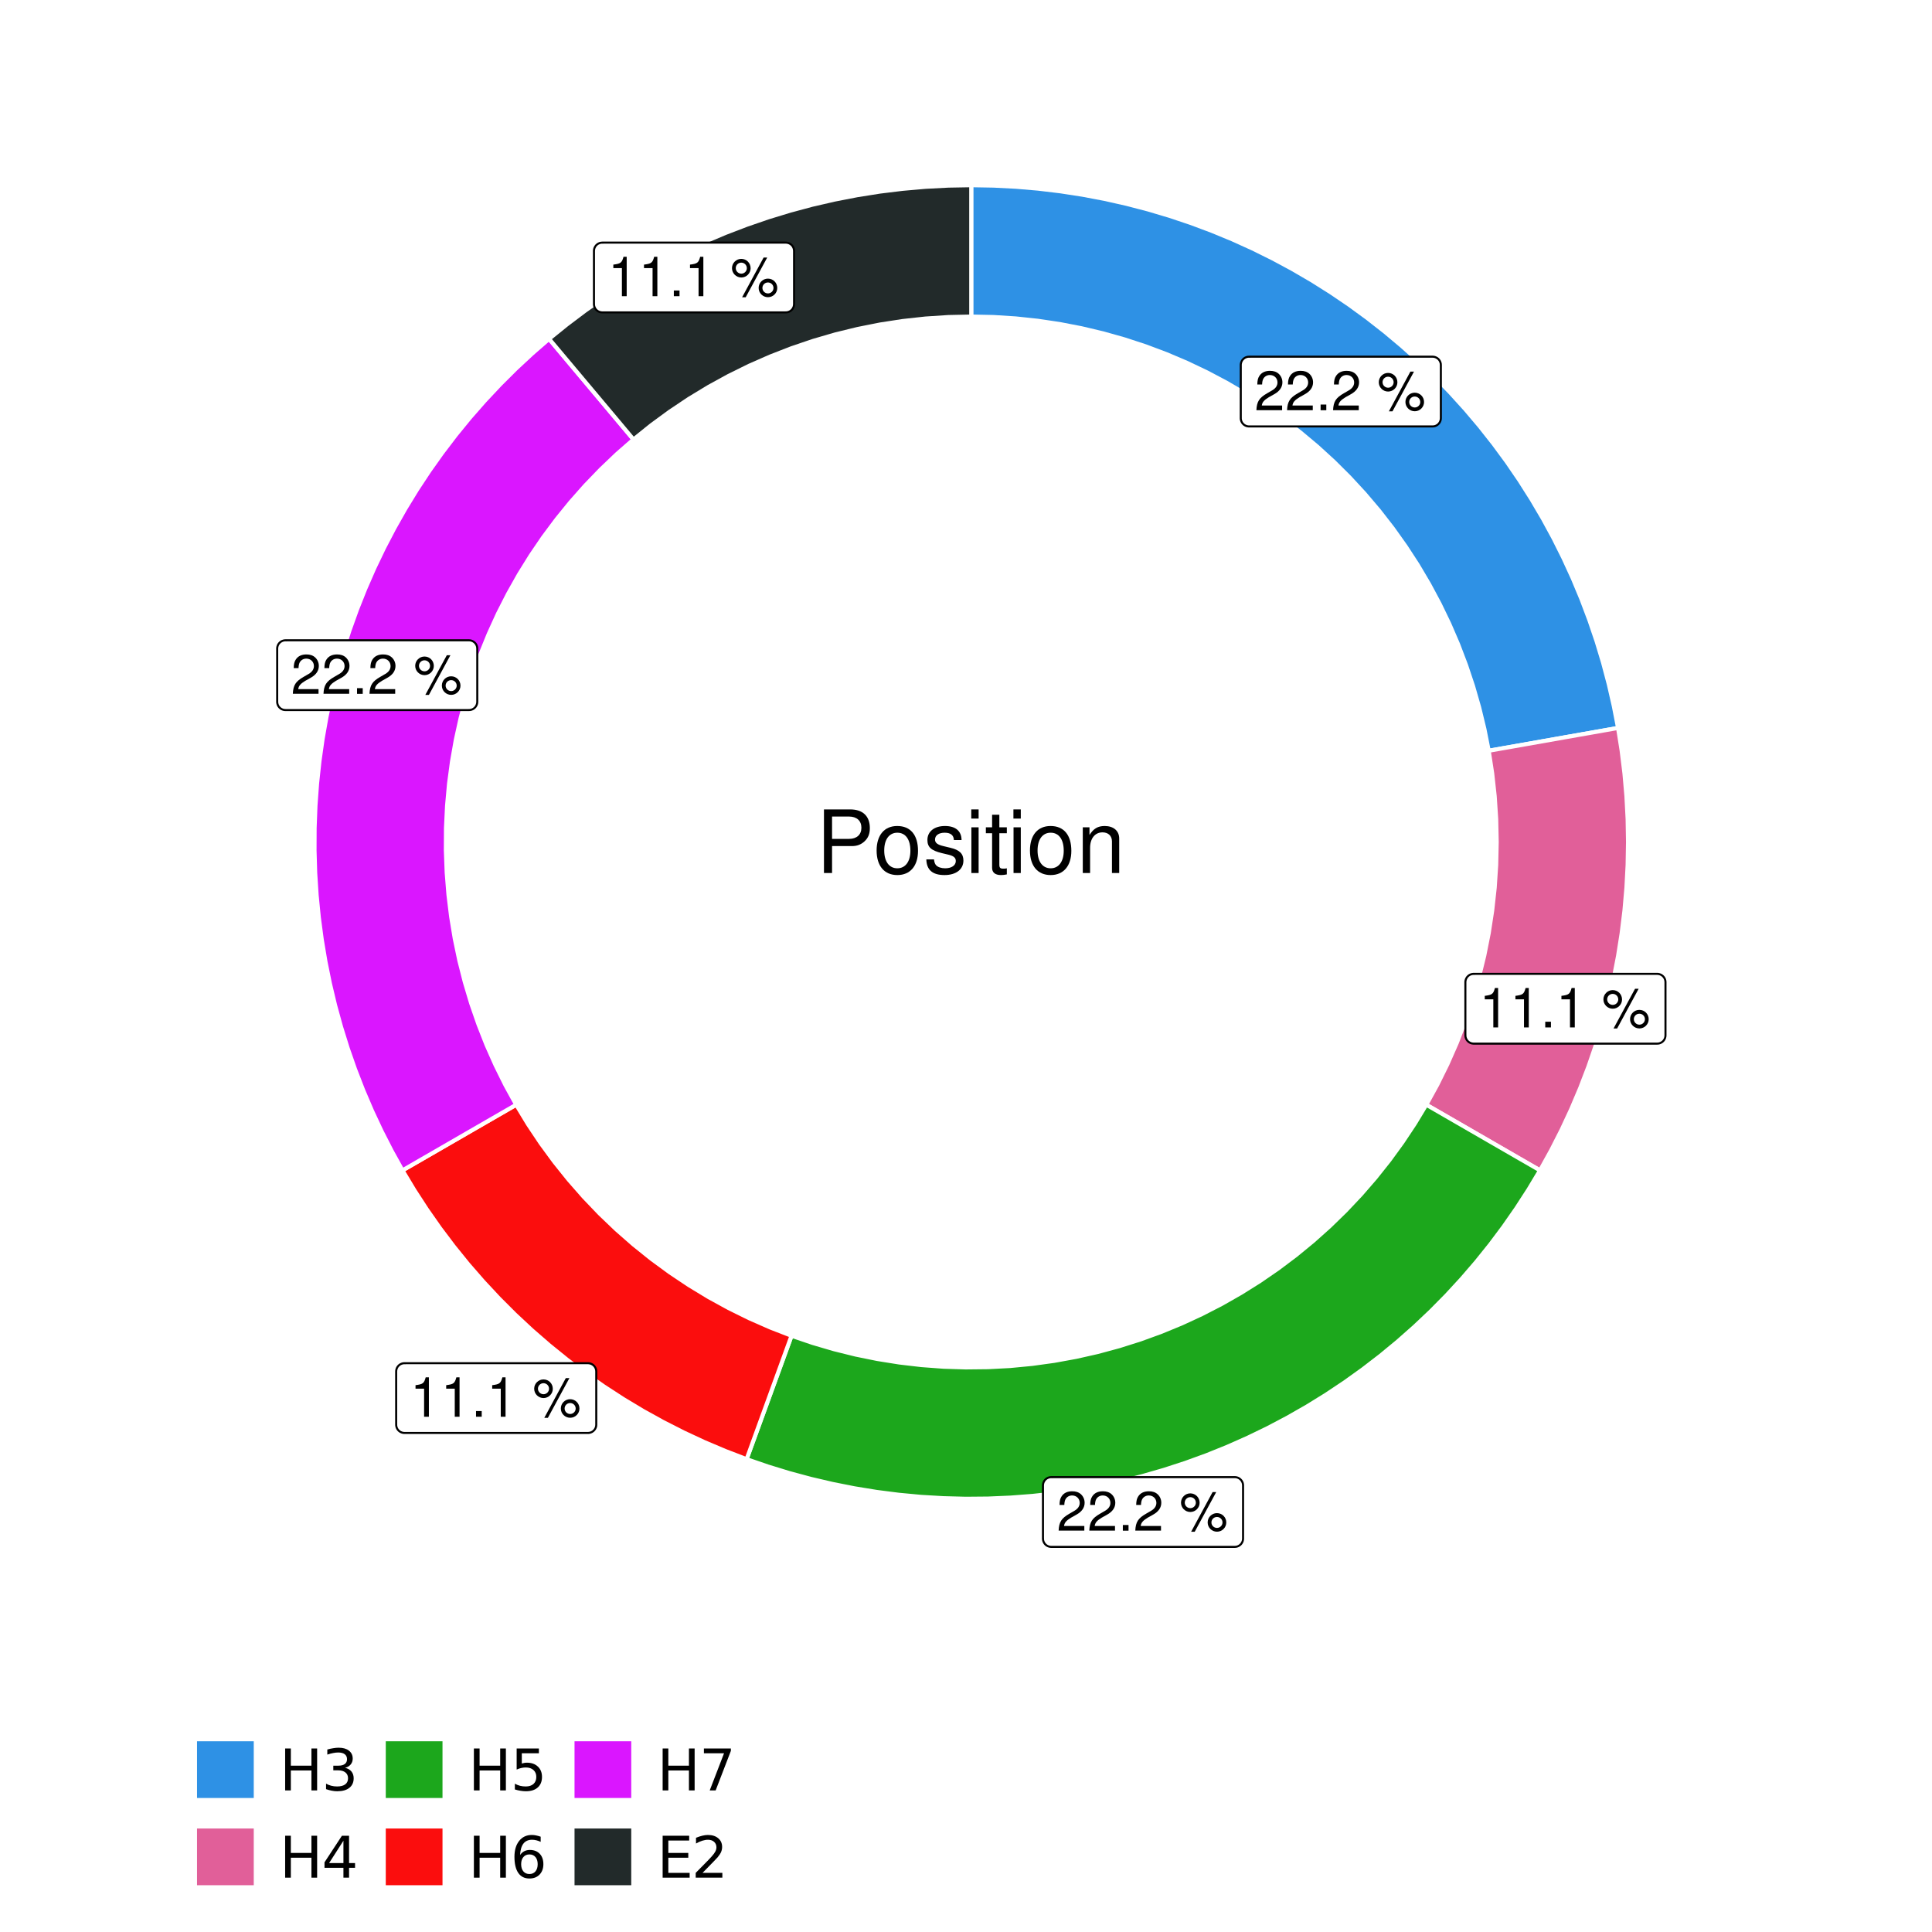<?xml version="1.0" encoding="UTF-8"?>
<svg xmlns="http://www.w3.org/2000/svg" xmlns:xlink="http://www.w3.org/1999/xlink" width="504pt" height="504pt" viewBox="0 0 504 504" version="1.1">
<defs>
<g>
<symbol overflow="visible" id="glyph0-0">
<path style="stroke:none;" d=""/>
</symbol>
<symbol overflow="visible" id="glyph0-1">
<path style="stroke:none;" d="M 7.188 -1.234 L 1.891 -1.234 C 2.016 -2.094 2.469 -2.625 3.719 -3.391 L 5.141 -4.188 C 6.547 -4.969 7.266 -6.016 7.266 -7.281 C 7.266 -8.141 6.922 -8.922 6.328 -9.484 C 5.734 -10.031 4.984 -10.281 4.031 -10.281 C 2.766 -10.281 1.812 -9.828 1.25 -8.938 C 0.891 -8.406 0.734 -7.766 0.719 -6.719 L 1.969 -6.719 C 2 -7.422 2.094 -7.828 2.266 -8.172 C 2.594 -8.797 3.234 -9.188 4 -9.188 C 5.141 -9.188 5.984 -8.359 5.984 -7.25 C 5.984 -6.422 5.516 -5.719 4.625 -5.203 L 3.312 -4.438 C 1.203 -3.234 0.594 -2.266 0.484 -0.016 L 7.188 -0.016 Z M 7.188 -1.234 "/>
</symbol>
<symbol overflow="visible" id="glyph0-2">
<path style="stroke:none;" d="M 2.719 -1.484 L 1.234 -1.484 L 1.234 0 L 2.719 0 Z M 2.719 -1.484 "/>
</symbol>
<symbol overflow="visible" id="glyph0-3">
<path style="stroke:none;" d=""/>
</symbol>
<symbol overflow="visible" id="glyph0-4">
<path style="stroke:none;" d="M 2.828 -9.734 C 1.5 -9.734 0.406 -8.641 0.406 -7.312 C 0.406 -5.969 1.5 -4.875 2.844 -4.875 C 4.172 -4.875 5.266 -5.969 5.266 -7.281 C 5.266 -8.656 4.188 -9.734 2.828 -9.734 Z M 2.828 -8.75 C 3.641 -8.75 4.281 -8.109 4.281 -7.297 C 4.281 -6.516 3.625 -5.875 2.844 -5.875 C 2.047 -5.875 1.391 -6.516 1.391 -7.312 C 1.391 -8.109 2.031 -8.75 2.828 -8.75 Z M 8.656 -10.078 L 3.047 0.281 L 3.984 0.281 L 9.594 -10.078 Z M 9.781 -4.578 C 8.453 -4.578 7.359 -3.5 7.359 -2.156 C 7.359 -0.812 8.453 0.266 9.797 0.266 C 11.125 0.266 12.219 -0.812 12.219 -2.141 C 12.219 -3.5 11.141 -4.578 9.781 -4.578 Z M 9.781 -3.578 C 10.594 -3.578 11.234 -2.938 11.234 -2.141 C 11.234 -1.359 10.578 -0.719 9.797 -0.719 C 8.984 -0.719 8.344 -1.359 8.344 -2.156 C 8.344 -2.938 8.984 -3.578 9.781 -3.578 Z M 9.781 -3.578 "/>
</symbol>
<symbol overflow="visible" id="glyph0-5">
<path style="stroke:none;" d="M 3.688 -7.328 L 3.688 0 L 4.938 0 L 4.938 -10.281 L 4.109 -10.281 C 3.672 -8.703 3.391 -8.484 1.453 -8.234 L 1.453 -7.328 Z M 3.688 -7.328 "/>
</symbol>
<symbol overflow="visible" id="glyph1-0">
<path style="stroke:none;" d=""/>
</symbol>
<symbol overflow="visible" id="glyph1-1">
<path style="stroke:none;" d="M 4.188 -7.031 L 9.406 -7.031 C 10.703 -7.031 11.719 -7.422 12.609 -8.219 C 13.609 -9.125 14.047 -10.203 14.047 -11.719 C 14.047 -14.844 12.203 -16.594 8.922 -16.594 L 2.078 -16.594 L 2.078 0 L 4.188 0 Z M 4.188 -8.906 L 4.188 -14.734 L 8.609 -14.734 C 10.625 -14.734 11.844 -13.641 11.844 -11.812 C 11.844 -10 10.625 -8.906 8.609 -8.906 Z M 4.188 -8.906 "/>
</symbol>
<symbol overflow="visible" id="glyph1-2">
<path style="stroke:none;" d="M 6.188 -12.266 C 2.828 -12.266 0.812 -9.875 0.812 -5.875 C 0.812 -1.844 2.828 0.531 6.219 0.531 C 9.578 0.531 11.609 -1.859 11.609 -5.781 C 11.609 -9.922 9.656 -12.266 6.188 -12.266 Z M 6.219 -10.516 C 8.359 -10.516 9.625 -8.766 9.625 -5.812 C 9.625 -2.984 8.312 -1.234 6.219 -1.234 C 4.094 -1.234 2.797 -2.984 2.797 -5.875 C 2.797 -8.766 4.094 -10.516 6.219 -10.516 Z M 6.219 -10.516 "/>
</symbol>
<symbol overflow="visible" id="glyph1-3">
<path style="stroke:none;" d="M 9.969 -8.609 C 9.953 -10.953 8.406 -12.266 5.641 -12.266 C 2.875 -12.266 1.062 -10.844 1.062 -8.625 C 1.062 -6.766 2.031 -5.875 4.844 -5.188 L 6.625 -4.766 C 7.938 -4.438 8.469 -3.969 8.469 -3.125 C 8.469 -1.984 7.359 -1.234 5.688 -1.234 C 4.672 -1.234 3.797 -1.531 3.328 -2.031 C 3.031 -2.375 2.891 -2.703 2.781 -3.547 L 0.781 -3.547 C 0.859 -0.797 2.406 0.531 5.531 0.531 C 8.531 0.531 10.453 -0.953 10.453 -3.25 C 10.453 -5.031 9.453 -6.016 7.078 -6.578 L 5.266 -7.016 C 3.703 -7.375 3.047 -7.875 3.047 -8.719 C 3.047 -9.828 4.031 -10.516 5.578 -10.516 C 7.109 -10.516 7.922 -9.859 7.969 -8.609 Z M 9.969 -8.609 "/>
</symbol>
<symbol overflow="visible" id="glyph1-4">
<path style="stroke:none;" d="M 3.422 -11.922 L 1.531 -11.922 L 1.531 0 L 3.422 0 Z M 3.422 -16.594 L 1.5 -16.594 L 1.5 -14.203 L 3.422 -14.203 Z M 3.422 -16.594 "/>
</symbol>
<symbol overflow="visible" id="glyph1-5">
<path style="stroke:none;" d="M 5.781 -11.922 L 3.828 -11.922 L 3.828 -15.203 L 1.938 -15.203 L 1.938 -11.922 L 0.312 -11.922 L 0.312 -10.375 L 1.938 -10.375 L 1.938 -1.359 C 1.938 -0.141 2.75 0.531 4.234 0.531 C 4.734 0.531 5.141 0.484 5.781 0.359 L 5.781 -1.234 C 5.516 -1.156 5.266 -1.141 4.875 -1.141 C 4.047 -1.141 3.828 -1.359 3.828 -2.203 L 3.828 -10.375 L 5.781 -10.375 Z M 5.781 -11.922 "/>
</symbol>
<symbol overflow="visible" id="glyph1-6">
<path style="stroke:none;" d="M 1.594 -11.922 L 1.594 0 L 3.5 0 L 3.5 -6.578 C 3.5 -9.016 4.781 -10.609 6.734 -10.609 C 8.234 -10.609 9.203 -9.703 9.203 -8.266 L 9.203 0 L 11.094 0 L 11.094 -9.016 C 11.094 -11 9.609 -12.266 7.312 -12.266 C 5.531 -12.266 4.391 -11.594 3.344 -9.922 L 3.344 -11.922 Z M 1.594 -11.922 "/>
</symbol>
<symbol overflow="visible" id="glyph2-0">
<path style="stroke:none;" d="M 0.75 2.656 L 0.75 -10.578 L 8.25 -10.578 L 8.25 2.656 Z M 1.594 1.812 L 7.406 1.812 L 7.406 -9.734 L 1.594 -9.734 Z M 1.594 1.812 "/>
</symbol>
<symbol overflow="visible" id="glyph2-1">
<path style="stroke:none;" d="M 1.469 -10.938 L 2.953 -10.938 L 2.953 -6.453 L 8.328 -6.453 L 8.328 -10.938 L 9.812 -10.938 L 9.812 0 L 8.328 0 L 8.328 -5.203 L 2.953 -5.203 L 2.953 0 L 1.469 0 Z M 1.469 -10.938 "/>
</symbol>
<symbol overflow="visible" id="glyph2-2">
<path style="stroke:none;" d="M 6.094 -5.891 C 6.801 -5.742 7.352 -5.43 7.75 -4.953 C 8.145 -4.473 8.344 -3.879 8.344 -3.172 C 8.344 -2.098 7.969 -1.266 7.219 -0.672 C 6.477 -0.078 5.426 0.219 4.062 0.219 C 3.602 0.219 3.129 0.172 2.641 0.078 C 2.16 -0.016 1.66 -0.148 1.141 -0.328 L 1.141 -1.766 C 1.555 -1.523 2.004 -1.344 2.484 -1.219 C 2.973 -1.094 3.484 -1.031 4.016 -1.031 C 4.941 -1.031 5.648 -1.211 6.141 -1.578 C 6.629 -1.941 6.875 -2.473 6.875 -3.172 C 6.875 -3.816 6.645 -4.32 6.188 -4.688 C 5.738 -5.051 5.113 -5.234 4.312 -5.234 L 3.031 -5.234 L 3.031 -6.453 L 4.359 -6.453 C 5.086 -6.453 5.645 -6.598 6.031 -6.891 C 6.414 -7.18 6.609 -7.598 6.609 -8.141 C 6.609 -8.703 6.41 -9.133 6.016 -9.438 C 5.617 -9.738 5.051 -9.891 4.312 -9.891 C 3.906 -9.891 3.469 -9.844 3 -9.75 C 2.539 -9.664 2.031 -9.531 1.469 -9.344 L 1.469 -10.672 C 2.031 -10.828 2.555 -10.941 3.047 -11.016 C 3.535 -11.098 4 -11.141 4.438 -11.141 C 5.562 -11.141 6.453 -10.883 7.109 -10.375 C 7.766 -9.863 8.094 -9.172 8.094 -8.297 C 8.094 -7.691 7.914 -7.18 7.562 -6.766 C 7.219 -6.348 6.727 -6.055 6.094 -5.891 Z M 6.094 -5.891 "/>
</symbol>
<symbol overflow="visible" id="glyph2-3">
<path style="stroke:none;" d="M 5.672 -9.641 L 1.938 -3.812 L 5.672 -3.812 Z M 5.281 -10.938 L 7.141 -10.938 L 7.141 -3.812 L 8.703 -3.812 L 8.703 -2.578 L 7.141 -2.578 L 7.141 0 L 5.672 0 L 5.672 -2.578 L 0.734 -2.578 L 0.734 -4 Z M 5.281 -10.938 "/>
</symbol>
<symbol overflow="visible" id="glyph2-4">
<path style="stroke:none;" d="M 1.625 -10.938 L 7.422 -10.938 L 7.422 -9.688 L 2.969 -9.688 L 2.969 -7.016 C 3.188 -7.086 3.398 -7.141 3.609 -7.172 C 3.828 -7.211 4.047 -7.234 4.266 -7.234 C 5.484 -7.234 6.445 -6.895 7.156 -6.219 C 7.875 -5.551 8.234 -4.648 8.234 -3.516 C 8.234 -2.336 7.863 -1.422 7.125 -0.766 C 6.395 -0.109 5.363 0.219 4.031 0.219 C 3.57 0.219 3.102 0.176 2.625 0.094 C 2.156 0.02 1.664 -0.094 1.156 -0.25 L 1.156 -1.75 C 1.594 -1.508 2.047 -1.328 2.516 -1.203 C 2.984 -1.086 3.477 -1.031 4 -1.031 C 4.852 -1.031 5.523 -1.25 6.016 -1.688 C 6.504 -2.133 6.75 -2.742 6.75 -3.516 C 6.75 -4.273 6.504 -4.875 6.016 -5.312 C 5.523 -5.758 4.852 -5.984 4 -5.984 C 3.602 -5.984 3.207 -5.938 2.812 -5.844 C 2.426 -5.758 2.031 -5.625 1.625 -5.438 Z M 1.625 -10.938 "/>
</symbol>
<symbol overflow="visible" id="glyph2-5">
<path style="stroke:none;" d="M 4.953 -6.062 C 4.285 -6.062 3.758 -5.832 3.375 -5.375 C 2.988 -4.914 2.797 -4.297 2.797 -3.516 C 2.797 -2.723 2.988 -2.098 3.375 -1.641 C 3.758 -1.18 4.285 -0.953 4.953 -0.953 C 5.617 -0.953 6.145 -1.18 6.531 -1.641 C 6.914 -2.098 7.109 -2.723 7.109 -3.516 C 7.109 -4.297 6.914 -4.914 6.531 -5.375 C 6.145 -5.832 5.617 -6.062 4.953 -6.062 Z M 7.891 -10.688 L 7.891 -9.344 C 7.516 -9.52 7.141 -9.656 6.766 -9.75 C 6.391 -9.844 6.016 -9.891 5.641 -9.891 C 4.66 -9.891 3.91 -9.555 3.391 -8.891 C 2.879 -8.234 2.586 -7.238 2.516 -5.906 C 2.805 -6.332 3.164 -6.66 3.594 -6.891 C 4.031 -7.117 4.516 -7.234 5.047 -7.234 C 6.141 -7.234 7.004 -6.898 7.641 -6.234 C 8.273 -5.566 8.594 -4.66 8.594 -3.516 C 8.594 -2.391 8.258 -1.484 7.594 -0.797 C 6.938 -0.117 6.055 0.219 4.953 0.219 C 3.68 0.219 2.711 -0.266 2.047 -1.234 C 1.379 -2.211 1.047 -3.617 1.047 -5.453 C 1.047 -7.18 1.457 -8.562 2.281 -9.594 C 3.102 -10.625 4.203 -11.141 5.578 -11.141 C 5.953 -11.141 6.328 -11.098 6.703 -11.016 C 7.078 -10.941 7.473 -10.832 7.891 -10.688 Z M 7.891 -10.688 "/>
</symbol>
<symbol overflow="visible" id="glyph2-6">
<path style="stroke:none;" d="M 1.234 -10.938 L 8.266 -10.938 L 8.266 -10.312 L 4.297 0 L 2.75 0 L 6.484 -9.688 L 1.234 -9.688 Z M 1.234 -10.938 "/>
</symbol>
<symbol overflow="visible" id="glyph2-7">
<path style="stroke:none;" d="M 1.469 -10.938 L 8.391 -10.938 L 8.391 -9.688 L 2.953 -9.688 L 2.953 -6.453 L 8.156 -6.453 L 8.156 -5.203 L 2.953 -5.203 L 2.953 -1.25 L 8.516 -1.25 L 8.516 0 L 1.469 0 Z M 1.469 -10.938 "/>
</symbol>
<symbol overflow="visible" id="glyph2-8">
<path style="stroke:none;" d="M 2.875 -1.25 L 8.047 -1.25 L 8.047 0 L 1.094 0 L 1.094 -1.25 C 1.656 -1.82 2.422 -2.598 3.391 -3.578 C 4.359 -4.555 4.969 -5.191 5.219 -5.484 C 5.695 -6.016 6.031 -6.461 6.219 -6.828 C 6.406 -7.203 6.5 -7.566 6.5 -7.922 C 6.5 -8.504 6.297 -8.977 5.891 -9.344 C 5.484 -9.707 4.953 -9.891 4.297 -9.891 C 3.828 -9.891 3.332 -9.805 2.812 -9.641 C 2.301 -9.484 1.754 -9.238 1.172 -8.906 L 1.172 -10.406 C 1.766 -10.645 2.32 -10.828 2.844 -10.953 C 3.363 -11.078 3.836 -11.141 4.266 -11.141 C 5.398 -11.141 6.301 -10.852 6.969 -10.281 C 7.645 -9.719 7.984 -8.961 7.984 -8.016 C 7.984 -7.566 7.898 -7.141 7.734 -6.734 C 7.566 -6.328 7.258 -5.852 6.812 -5.312 C 6.688 -5.164 6.297 -4.754 5.641 -4.078 C 4.992 -3.398 4.07 -2.457 2.875 -1.25 Z M 2.875 -1.25 "/>
</symbol>
</g>
<clipPath id="clip1">
  <path d="M 30.98 0 L 473.023 0 L 473.023 504 L 30.98 504 Z M 30.98 0 "/>
</clipPath>
<clipPath id="clip2">
  <path d="M 39.199 5.48 L 467.543 5.48 L 467.543 433.824 L 39.199 433.824 Z M 39.199 5.48 "/>
</clipPath>
</defs>
<g id="surface4">
<rect x="0" y="0" width="504" height="504" style="fill:rgb(100%,100%,100%);fill-opacity:1;stroke:none;"/>
<g clip-path="url(#clip1)" clip-rule="nonzero">
<path style="fill-rule:nonzero;fill:rgb(100%,100%,100%);fill-opacity:1;stroke-width:1.067;stroke-linecap:round;stroke-linejoin:round;stroke:rgb(100%,100%,100%);stroke-opacity:1;stroke-miterlimit:10;" d="M 30.98 504 L 473.023 504 L 473.023 0 L 30.98 0 Z M 30.98 504 "/>
</g>
<g clip-path="url(#clip2)" clip-rule="nonzero">
<path style=" stroke:none;fill-rule:nonzero;fill:rgb(100%,100%,100%);fill-opacity:1;" d="M 39.199 433.824 L 467.543 433.824 L 467.543 5.48 L 39.199 5.48 Z M 39.199 433.824 "/>
</g>
<path style="fill-rule:nonzero;fill:rgb(18.039%,56.863%,89.804%);fill-opacity:1;stroke-width:1.067;stroke-linecap:butt;stroke-linejoin:miter;stroke:rgb(100%,100%,100%);stroke-opacity:1;stroke-miterlimit:10;" d="M 388.359 195.848 L 395.105 194.66 L 408.605 192.277 L 415.355 191.09 L 422.105 189.898 L 420.992 184.172 L 419.688 178.484 L 418.191 172.844 L 416.5 167.262 L 414.621 161.738 L 412.559 156.281 L 410.309 150.895 L 407.875 145.594 L 405.266 140.375 L 402.477 135.25 L 399.516 130.223 L 396.387 125.297 L 393.09 120.48 L 389.633 115.781 L 386.02 111.203 L 382.25 106.75 L 378.328 102.426 L 374.266 98.238 L 370.062 94.195 L 365.723 90.293 L 361.254 86.543 L 356.656 82.945 L 351.945 79.508 L 347.113 76.234 L 342.176 73.125 L 337.137 70.188 L 332 67.422 L 326.77 64.832 L 321.457 62.422 L 316.062 60.195 L 310.598 58.152 L 305.066 56.297 L 299.473 54.633 L 293.828 53.16 L 288.137 51.879 L 282.402 50.793 L 276.637 49.902 L 270.844 49.207 L 265.031 48.711 L 259.203 48.414 L 253.371 48.312 L 253.371 82.582 L 259.168 82.703 L 264.957 83.07 L 270.723 83.684 L 276.457 84.539 L 282.152 85.637 L 287.793 86.977 L 293.375 88.551 L 298.887 90.359 L 304.312 92.398 L 309.652 94.668 L 314.887 97.16 L 320.012 99.871 L 325.02 102.801 L 329.898 105.934 L 334.641 109.273 L 339.234 112.809 L 343.68 116.535 L 347.961 120.449 L 352.07 124.539 L 356.004 128.801 L 359.758 133.223 L 363.316 137.801 L 366.68 142.523 L 369.844 147.383 L 372.793 152.375 L 375.531 157.488 L 378.055 162.711 L 380.352 168.035 L 382.418 173.453 L 384.258 178.953 L 385.863 184.527 L 387.23 190.16 Z M 388.359 195.848 "/>
<path style="fill-rule:nonzero;fill:rgb(88.235%,37.255%,60%);fill-opacity:1;stroke-width:1.067;stroke-linecap:butt;stroke-linejoin:miter;stroke:rgb(100%,100%,100%);stroke-opacity:1;stroke-miterlimit:10;" d="M 372.074 288.188 L 378.012 291.613 L 383.945 295.039 L 389.883 298.469 L 395.816 301.895 L 401.754 305.32 L 404.652 300.09 L 407.367 294.762 L 409.895 289.34 L 412.23 283.836 L 414.375 278.254 L 416.32 272.598 L 418.07 266.879 L 419.617 261.102 L 420.965 255.273 L 422.105 249.402 L 423.039 243.496 L 423.77 237.562 L 424.289 231.602 L 424.602 225.633 L 424.707 219.652 L 424.602 213.672 L 424.289 207.699 L 423.77 201.742 L 423.039 195.805 L 422.105 189.898 L 415.355 191.09 L 408.605 192.277 L 395.105 194.66 L 388.359 195.848 L 389.266 201.762 L 389.918 207.703 L 390.309 213.672 L 390.441 219.652 L 390.309 225.629 L 389.918 231.598 L 389.266 237.543 L 388.359 243.453 L 387.191 249.32 L 385.77 255.129 L 384.098 260.871 L 382.172 266.531 L 380.008 272.105 L 377.598 277.578 L 374.953 282.945 Z M 372.074 288.188 "/>
<path style="fill-rule:nonzero;fill:rgb(10.98%,65.49%,10.98%);fill-opacity:1;stroke-width:1.067;stroke-linecap:butt;stroke-linejoin:miter;stroke:rgb(100%,100%,100%);stroke-opacity:1;stroke-miterlimit:10;" d="M 206.488 348.457 L 204.145 354.895 L 199.457 367.777 L 197.113 374.215 L 194.77 380.656 L 200.285 382.559 L 205.863 384.27 L 211.496 385.793 L 217.176 387.121 L 222.898 388.258 L 228.656 389.199 L 234.445 389.941 L 240.254 390.488 L 246.078 390.832 L 251.91 390.984 L 257.746 390.934 L 263.574 390.684 L 269.391 390.238 L 275.191 389.594 L 280.965 388.754 L 286.707 387.715 L 292.41 386.48 L 298.066 385.055 L 303.672 383.438 L 309.223 381.629 L 314.703 379.637 L 320.117 377.453 L 325.449 375.09 L 330.699 372.547 L 335.859 369.824 L 340.926 366.93 L 345.891 363.863 L 350.746 360.629 L 355.492 357.23 L 360.117 353.672 L 364.617 349.961 L 368.988 346.098 L 373.227 342.09 L 377.328 337.938 L 381.281 333.648 L 385.09 329.227 L 388.746 324.676 L 392.242 320.008 L 395.578 315.219 L 398.75 310.324 L 401.754 305.32 L 395.816 301.895 L 389.883 298.469 L 383.945 295.039 L 378.012 291.613 L 372.074 288.188 L 369.07 293.145 L 365.859 297.973 L 362.445 302.664 L 358.836 307.203 L 355.039 311.586 L 351.059 315.805 L 346.906 319.848 L 342.582 323.715 L 338.102 327.395 L 333.469 330.883 L 328.691 334.172 L 323.781 337.254 L 318.742 340.129 L 313.586 342.785 L 308.324 345.223 L 302.965 347.434 L 297.516 349.418 L 291.988 351.168 L 286.391 352.684 L 280.734 353.961 L 275.027 355 L 269.281 355.793 L 263.512 356.348 L 257.719 356.652 L 251.922 356.715 L 246.125 356.531 L 240.34 356.102 L 234.582 355.426 L 228.855 354.512 L 223.172 353.355 L 217.543 351.957 L 211.98 350.324 Z M 206.488 348.457 "/>
<path style="fill-rule:nonzero;fill:rgb(98.431%,5.098%,5.098%);fill-opacity:1;stroke-width:1.067;stroke-linecap:butt;stroke-linejoin:miter;stroke:rgb(100%,100%,100%);stroke-opacity:1;stroke-miterlimit:10;" d="M 134.664 288.188 L 128.727 291.613 L 122.793 295.039 L 116.859 298.469 L 110.922 301.895 L 104.988 305.32 L 108.066 310.445 L 111.324 315.461 L 114.754 320.359 L 118.355 325.137 L 122.117 329.785 L 126.043 334.297 L 130.121 338.672 L 134.348 342.902 L 138.723 346.98 L 143.234 350.902 L 147.883 354.668 L 152.66 358.266 L 157.559 361.695 L 162.574 364.953 L 167.699 368.035 L 172.934 370.934 L 178.262 373.648 L 183.68 376.176 L 189.188 378.512 L 194.77 380.656 L 197.113 374.215 L 199.457 367.777 L 204.145 354.895 L 206.488 348.457 L 200.914 346.289 L 195.441 343.879 L 190.078 341.234 L 184.836 338.359 L 179.723 335.254 L 174.75 331.934 L 169.926 328.398 L 165.262 324.652 L 160.766 320.711 L 156.445 316.574 L 152.312 312.254 L 148.367 307.758 L 144.625 303.094 L 141.09 298.273 L 137.766 293.301 Z M 134.664 288.188 "/>
<path style="fill-rule:nonzero;fill:rgb(85.49%,8.627%,100%);fill-opacity:1;stroke-width:1.067;stroke-linecap:butt;stroke-linejoin:miter;stroke:rgb(100%,100%,100%);stroke-opacity:1;stroke-miterlimit:10;" d="M 165.262 114.648 L 160.859 109.398 L 143.234 88.398 L 138.832 92.227 L 134.559 96.199 L 130.426 100.316 L 126.434 104.57 L 122.586 108.961 L 118.895 113.477 L 115.359 118.117 L 111.98 122.875 L 108.766 127.746 L 105.723 132.723 L 102.848 137.801 L 100.148 142.973 L 97.625 148.234 L 95.285 153.578 L 93.125 159 L 91.156 164.492 L 89.371 170.047 L 87.777 175.66 L 86.375 181.32 L 85.168 187.031 L 84.152 192.777 L 83.336 198.555 L 82.715 204.355 L 82.293 210.176 L 82.07 216.004 L 82.047 221.84 L 82.219 227.672 L 82.594 233.496 L 83.164 239.301 L 83.93 245.086 L 84.895 250.84 L 86.055 256.559 L 87.406 262.234 L 88.953 267.859 L 90.691 273.43 L 92.617 278.938 L 94.727 284.375 L 97.023 289.742 L 99.5 295.023 L 102.156 300.219 L 104.988 305.32 L 110.922 301.895 L 116.859 298.469 L 122.793 295.039 L 128.727 291.613 L 134.664 288.188 L 131.871 283.105 L 129.297 277.906 L 126.941 272.609 L 124.816 267.211 L 122.918 261.734 L 121.258 256.176 L 119.828 250.555 L 118.641 244.879 L 117.695 239.16 L 116.992 233.402 L 116.531 227.621 L 116.316 221.828 L 116.348 216.027 L 116.625 210.234 L 117.145 204.457 L 117.91 198.711 L 118.914 193 L 120.164 187.336 L 121.648 181.73 L 123.371 176.191 L 125.324 170.734 L 127.512 165.359 L 129.918 160.086 L 132.551 154.918 L 135.395 149.863 L 138.453 144.938 L 141.715 140.145 L 145.18 135.492 L 148.836 130.992 L 152.68 126.648 L 156.703 122.473 L 160.898 118.469 Z M 165.262 114.648 "/>
<path style="fill-rule:nonzero;fill:rgb(13.333%,16.471%,16.471%);fill-opacity:1;stroke-width:1.067;stroke-linecap:butt;stroke-linejoin:miter;stroke:rgb(100%,100%,100%);stroke-opacity:1;stroke-miterlimit:10;" d="M 253.371 82.582 L 253.371 48.312 L 247.391 48.418 L 241.418 48.73 L 235.461 49.254 L 229.523 49.98 L 223.617 50.918 L 217.746 52.059 L 211.918 53.402 L 206.145 54.953 L 200.422 56.699 L 194.77 58.648 L 189.188 60.789 L 183.68 63.125 L 178.262 65.652 L 172.934 68.371 L 167.699 71.27 L 162.574 74.348 L 157.559 77.605 L 152.66 81.035 L 147.883 84.637 L 143.234 88.398 L 160.859 109.398 L 165.262 114.648 L 169.926 110.906 L 174.75 107.371 L 179.723 104.047 L 184.836 100.945 L 190.078 98.07 L 195.441 95.422 L 200.914 93.016 L 206.488 90.848 L 212.152 88.926 L 217.895 87.25 L 223.703 85.832 L 229.566 84.664 L 235.48 83.754 L 241.422 83.102 L 247.391 82.711 Z M 253.371 82.582 "/>
<path style="fill-rule:nonzero;fill:rgb(100%,100%,100%);fill-opacity:1;stroke-width:0.533;stroke-linecap:round;stroke-linejoin:round;stroke:rgb(0%,0%,0%);stroke-opacity:1;stroke-miterlimit:10;" d="M 325.832 111.246 L 373.715 111.246 L 373.625 111.246 L 373.973 111.23 L 374.316 111.164 L 374.641 111.039 L 374.941 110.867 L 375.211 110.645 L 375.441 110.387 L 375.625 110.09 L 375.762 109.773 L 375.848 109.434 L 375.875 109.086 L 375.875 95.207 L 375.848 94.859 L 375.762 94.523 L 375.625 94.203 L 375.441 93.91 L 375.211 93.648 L 374.941 93.43 L 374.641 93.258 L 374.316 93.133 L 373.973 93.062 L 373.715 93.047 L 325.832 93.047 L 326.094 93.062 L 325.746 93.051 L 325.402 93.09 L 325.066 93.188 L 324.754 93.336 L 324.469 93.535 L 324.219 93.773 L 324.008 94.055 L 323.848 94.359 L 323.738 94.691 L 323.68 95.035 L 323.676 95.207 L 323.676 109.086 L 323.68 108.914 L 323.68 109.262 L 323.738 109.605 L 323.848 109.934 L 324.008 110.242 L 324.219 110.52 L 324.469 110.762 L 324.754 110.957 L 325.066 111.105 L 325.402 111.203 L 325.746 111.246 Z M 325.832 111.246 "/>
<g style="fill:rgb(0%,0%,0%);fill-opacity:1;">
  <use xlink:href="#glyph0-1" x="327.273" y="107.019"/>
  <use xlink:href="#glyph0-1" x="335.273" y="107.019"/>
  <use xlink:href="#glyph0-2" x="343.273" y="107.019"/>
  <use xlink:href="#glyph0-1" x="347.273" y="107.019"/>
  <use xlink:href="#glyph0-3" x="355.273" y="107.019"/>
  <use xlink:href="#glyph0-4" x="359.273" y="107.019"/>
</g>
<path style="fill-rule:nonzero;fill:rgb(100%,100%,100%);fill-opacity:1;stroke-width:0.533;stroke-linecap:round;stroke-linejoin:round;stroke:rgb(0%,0%,0%);stroke-opacity:1;stroke-miterlimit:10;" d="M 384.434 272.254 L 432.316 272.254 L 432.227 272.25 L 432.574 272.238 L 432.914 272.168 L 433.242 272.043 L 433.543 271.871 L 433.812 271.648 L 434.043 271.391 L 434.227 271.098 L 434.363 270.777 L 434.445 270.438 L 434.473 270.094 L 434.473 256.211 L 434.445 255.867 L 434.363 255.527 L 434.227 255.207 L 434.043 254.914 L 433.812 254.656 L 433.543 254.434 L 433.242 254.262 L 432.914 254.137 L 432.574 254.066 L 432.316 254.051 L 384.434 254.051 L 384.695 254.066 L 384.348 254.055 L 384.004 254.098 L 383.668 254.191 L 383.355 254.34 L 383.07 254.539 L 382.816 254.781 L 382.609 255.059 L 382.449 255.367 L 382.336 255.695 L 382.281 256.039 L 382.273 256.211 L 382.273 270.094 L 382.281 269.918 L 382.281 270.266 L 382.336 270.609 L 382.449 270.938 L 382.609 271.246 L 382.816 271.523 L 383.07 271.766 L 383.355 271.965 L 383.668 272.113 L 384.004 272.207 L 384.348 272.25 Z M 384.434 272.254 "/>
<g style="fill:rgb(0%,0%,0%);fill-opacity:1;">
  <use xlink:href="#glyph0-5" x="385.875" y="268.022"/>
  <use xlink:href="#glyph0-5" x="393.875" y="268.022"/>
  <use xlink:href="#glyph0-2" x="401.875" y="268.022"/>
  <use xlink:href="#glyph0-5" x="405.875" y="268.022"/>
  <use xlink:href="#glyph0-3" x="413.875" y="268.022"/>
  <use xlink:href="#glyph0-4" x="417.875" y="268.022"/>
</g>
<path style="fill-rule:nonzero;fill:rgb(100%,100%,100%);fill-opacity:1;stroke-width:0.533;stroke-linecap:round;stroke-linejoin:round;stroke:rgb(0%,0%,0%);stroke-opacity:1;stroke-miterlimit:10;" d="M 274.238 403.535 L 322.117 403.535 L 322.031 403.535 L 322.379 403.52 L 322.719 403.449 L 323.043 403.328 L 323.344 403.152 L 323.613 402.934 L 323.844 402.672 L 324.031 402.379 L 324.168 402.059 L 324.25 401.723 L 324.277 401.375 L 324.277 387.496 L 324.25 387.148 L 324.168 386.812 L 324.031 386.492 L 323.844 386.199 L 323.613 385.938 L 323.344 385.719 L 323.043 385.543 L 322.719 385.422 L 322.379 385.352 L 322.117 385.336 L 274.238 385.336 L 274.5 385.352 L 274.152 385.34 L 273.805 385.379 L 273.473 385.477 L 273.156 385.625 L 272.871 385.824 L 272.621 386.062 L 272.414 386.34 L 272.25 386.648 L 272.141 386.98 L 272.086 387.324 L 272.078 387.496 L 272.078 401.375 L 272.086 401.203 L 272.086 401.551 L 272.141 401.895 L 272.25 402.223 L 272.414 402.531 L 272.621 402.809 L 272.871 403.051 L 273.156 403.246 L 273.473 403.395 L 273.805 403.492 L 274.152 403.535 Z M 274.238 403.535 "/>
<g style="fill:rgb(0%,0%,0%);fill-opacity:1;">
  <use xlink:href="#glyph0-1" x="275.68" y="399.308"/>
  <use xlink:href="#glyph0-1" x="283.68" y="399.308"/>
  <use xlink:href="#glyph0-2" x="291.68" y="399.308"/>
  <use xlink:href="#glyph0-1" x="295.68" y="399.308"/>
  <use xlink:href="#glyph0-3" x="303.68" y="399.308"/>
  <use xlink:href="#glyph0-4" x="307.68" y="399.308"/>
</g>
<path style="fill-rule:nonzero;fill:rgb(100%,100%,100%);fill-opacity:1;stroke-width:0.533;stroke-linecap:round;stroke-linejoin:round;stroke:rgb(0%,0%,0%);stroke-opacity:1;stroke-miterlimit:10;" d="M 105.508 373.816 L 153.387 373.816 L 153.301 373.816 L 153.648 373.801 L 153.988 373.73 L 154.312 373.609 L 154.613 373.434 L 154.883 373.215 L 155.113 372.953 L 155.301 372.66 L 155.438 372.34 L 155.52 372.004 L 155.547 371.656 L 155.547 357.777 L 155.52 357.43 L 155.438 357.094 L 155.301 356.773 L 155.113 356.48 L 154.883 356.219 L 154.613 356 L 154.312 355.824 L 153.988 355.703 L 153.648 355.633 L 153.387 355.617 L 105.508 355.617 L 105.766 355.633 L 105.422 355.617 L 105.074 355.66 L 104.742 355.758 L 104.426 355.906 L 104.141 356.102 L 103.891 356.344 L 103.68 356.621 L 103.52 356.93 L 103.41 357.258 L 103.355 357.602 L 103.348 357.777 L 103.348 371.656 L 103.355 371.484 L 103.355 371.832 L 103.41 372.172 L 103.52 372.504 L 103.68 372.812 L 103.891 373.09 L 104.141 373.328 L 104.426 373.527 L 104.742 373.676 L 105.074 373.773 L 105.422 373.816 Z M 105.508 373.816 "/>
<g style="fill:rgb(0%,0%,0%);fill-opacity:1;">
  <use xlink:href="#glyph0-5" x="106.945" y="369.585"/>
  <use xlink:href="#glyph0-5" x="114.945" y="369.585"/>
  <use xlink:href="#glyph0-2" x="122.945" y="369.585"/>
  <use xlink:href="#glyph0-5" x="126.945" y="369.585"/>
  <use xlink:href="#glyph0-3" x="134.945" y="369.585"/>
  <use xlink:href="#glyph0-4" x="138.945" y="369.585"/>
</g>
<path style="fill-rule:nonzero;fill:rgb(100%,100%,100%);fill-opacity:1;stroke-width:0.533;stroke-linecap:round;stroke-linejoin:round;stroke:rgb(0%,0%,0%);stroke-opacity:1;stroke-miterlimit:10;" d="M 74.469 185.234 L 122.348 185.234 L 122.262 185.23 L 122.609 185.219 L 122.949 185.148 L 123.273 185.027 L 123.574 184.852 L 123.844 184.633 L 124.074 184.371 L 124.258 184.078 L 124.395 183.758 L 124.48 183.422 L 124.508 183.074 L 124.508 169.195 L 124.48 168.848 L 124.395 168.512 L 124.258 168.191 L 124.074 167.895 L 123.844 167.637 L 123.574 167.418 L 123.273 167.242 L 122.949 167.121 L 122.609 167.051 L 122.348 167.035 L 74.469 167.035 L 74.727 167.051 L 74.379 167.035 L 74.035 167.078 L 73.699 167.176 L 73.387 167.324 L 73.102 167.52 L 72.852 167.762 L 72.641 168.039 L 72.48 168.348 L 72.371 168.676 L 72.312 169.02 L 72.309 169.195 L 72.309 183.074 L 72.312 182.898 L 72.312 183.246 L 72.371 183.59 L 72.48 183.922 L 72.641 184.23 L 72.852 184.508 L 73.102 184.746 L 73.387 184.945 L 73.699 185.094 L 74.035 185.191 L 74.379 185.23 Z M 74.469 185.234 "/>
<g style="fill:rgb(0%,0%,0%);fill-opacity:1;">
  <use xlink:href="#glyph0-1" x="75.906" y="181.003"/>
  <use xlink:href="#glyph0-1" x="83.906" y="181.003"/>
  <use xlink:href="#glyph0-2" x="91.906" y="181.003"/>
  <use xlink:href="#glyph0-1" x="95.906" y="181.003"/>
  <use xlink:href="#glyph0-3" x="103.906" y="181.003"/>
  <use xlink:href="#glyph0-4" x="107.906" y="181.003"/>
</g>
<path style="fill-rule:nonzero;fill:rgb(100%,100%,100%);fill-opacity:1;stroke-width:0.533;stroke-linecap:round;stroke-linejoin:round;stroke:rgb(0%,0%,0%);stroke-opacity:1;stroke-miterlimit:10;" d="M 157.105 81.492 L 204.988 81.492 L 204.898 81.492 L 205.246 81.477 L 205.586 81.41 L 205.914 81.285 L 206.215 81.109 L 206.484 80.891 L 206.715 80.633 L 206.898 80.336 L 207.035 80.016 L 207.117 79.68 L 207.148 79.332 L 207.148 65.453 L 207.117 65.105 L 207.035 64.77 L 206.898 64.449 L 206.715 64.156 L 206.484 63.895 L 206.215 63.676 L 205.914 63.504 L 205.586 63.379 L 205.246 63.309 L 204.988 63.293 L 157.105 63.293 L 157.367 63.309 L 157.02 63.297 L 156.676 63.336 L 156.34 63.434 L 156.027 63.582 L 155.742 63.781 L 155.488 64.02 L 155.281 64.301 L 155.121 64.605 L 155.008 64.938 L 154.953 65.281 L 154.945 65.453 L 154.945 79.332 L 154.953 79.16 L 154.953 79.508 L 155.008 79.852 L 155.121 80.18 L 155.281 80.488 L 155.488 80.766 L 155.742 81.008 L 156.027 81.203 L 156.34 81.352 L 156.676 81.449 L 157.02 81.492 Z M 157.105 81.492 "/>
<g style="fill:rgb(0%,0%,0%);fill-opacity:1;">
  <use xlink:href="#glyph0-5" x="158.547" y="77.265"/>
  <use xlink:href="#glyph0-5" x="166.547" y="77.265"/>
  <use xlink:href="#glyph0-2" x="174.547" y="77.265"/>
  <use xlink:href="#glyph0-5" x="178.547" y="77.265"/>
  <use xlink:href="#glyph0-3" x="186.547" y="77.265"/>
  <use xlink:href="#glyph0-4" x="190.547" y="77.265"/>
</g>
<g style="fill:rgb(0%,0%,0%);fill-opacity:1;">
  <use xlink:href="#glyph1-1" x="212.871" y="227.746"/>
  <use xlink:href="#glyph1-2" x="227.871" y="227.746"/>
  <use xlink:href="#glyph1-3" x="240.871" y="227.746"/>
  <use xlink:href="#glyph1-4" x="251.871" y="227.746"/>
  <use xlink:href="#glyph1-5" x="256.871" y="227.746"/>
  <use xlink:href="#glyph1-4" x="262.871" y="227.746"/>
  <use xlink:href="#glyph1-2" x="267.871" y="227.746"/>
  <use xlink:href="#glyph1-6" x="280.871" y="227.746"/>
</g>
<path style=" stroke:none;fill-rule:nonzero;fill:rgb(100%,100%,100%);fill-opacity:1;" d="M 39.199 498.52 L 197.875 498.52 L 197.875 447.52 L 39.199 447.52 Z M 39.199 498.52 "/>
<path style=" stroke:none;fill-rule:nonzero;fill:rgb(100%,100%,100%);fill-opacity:1;" d="M 50.156 470.281 L 67.438 470.281 L 67.438 453 L 50.156 453 Z M 50.156 470.281 "/>
<path style="fill-rule:nonzero;fill:rgb(18.039%,56.863%,89.804%);fill-opacity:1;stroke-width:1.067;stroke-linecap:butt;stroke-linejoin:miter;stroke:rgb(100%,100%,100%);stroke-opacity:1;stroke-miterlimit:10;" d="M 50.867 469.574 L 66.73 469.574 L 66.73 453.711 L 50.867 453.711 Z M 50.867 469.574 "/>
<path style=" stroke:none;fill-rule:nonzero;fill:rgb(100%,100%,100%);fill-opacity:1;" d="M 50.156 493.043 L 67.438 493.043 L 67.438 475.762 L 50.156 475.762 Z M 50.156 493.043 "/>
<path style="fill-rule:nonzero;fill:rgb(88.235%,37.255%,60%);fill-opacity:1;stroke-width:1.067;stroke-linecap:butt;stroke-linejoin:miter;stroke:rgb(100%,100%,100%);stroke-opacity:1;stroke-miterlimit:10;" d="M 50.867 492.332 L 66.73 492.332 L 66.73 476.469 L 50.867 476.469 Z M 50.867 492.332 "/>
<path style=" stroke:none;fill-rule:nonzero;fill:rgb(100%,100%,100%);fill-opacity:1;" d="M 99.395 470.281 L 116.676 470.281 L 116.676 453 L 99.395 453 Z M 99.395 470.281 "/>
<path style="fill-rule:nonzero;fill:rgb(10.98%,65.49%,10.98%);fill-opacity:1;stroke-width:1.067;stroke-linecap:butt;stroke-linejoin:miter;stroke:rgb(100%,100%,100%);stroke-opacity:1;stroke-miterlimit:10;" d="M 100.105 469.574 L 115.969 469.574 L 115.969 453.711 L 100.105 453.711 Z M 100.105 469.574 "/>
<path style=" stroke:none;fill-rule:nonzero;fill:rgb(100%,100%,100%);fill-opacity:1;" d="M 99.395 493.043 L 116.676 493.043 L 116.676 475.762 L 99.395 475.762 Z M 99.395 493.043 "/>
<path style="fill-rule:nonzero;fill:rgb(98.431%,5.098%,5.098%);fill-opacity:1;stroke-width:1.067;stroke-linecap:butt;stroke-linejoin:miter;stroke:rgb(100%,100%,100%);stroke-opacity:1;stroke-miterlimit:10;" d="M 100.105 492.332 L 115.969 492.332 L 115.969 476.469 L 100.105 476.469 Z M 100.105 492.332 "/>
<path style=" stroke:none;fill-rule:nonzero;fill:rgb(100%,100%,100%);fill-opacity:1;" d="M 148.633 470.281 L 165.914 470.281 L 165.914 453 L 148.633 453 Z M 148.633 470.281 "/>
<path style="fill-rule:nonzero;fill:rgb(85.49%,8.627%,100%);fill-opacity:1;stroke-width:1.067;stroke-linecap:butt;stroke-linejoin:miter;stroke:rgb(100%,100%,100%);stroke-opacity:1;stroke-miterlimit:10;" d="M 149.344 469.574 L 165.207 469.574 L 165.207 453.711 L 149.344 453.711 Z M 149.344 469.574 "/>
<path style=" stroke:none;fill-rule:nonzero;fill:rgb(100%,100%,100%);fill-opacity:1;" d="M 148.633 493.043 L 165.914 493.043 L 165.914 475.762 L 148.633 475.762 Z M 148.633 493.043 "/>
<path style="fill-rule:nonzero;fill:rgb(13.333%,16.471%,16.471%);fill-opacity:1;stroke-width:1.067;stroke-linecap:butt;stroke-linejoin:miter;stroke:rgb(100%,100%,100%);stroke-opacity:1;stroke-miterlimit:10;" d="M 149.344 492.332 L 165.207 492.332 L 165.207 476.469 L 149.344 476.469 Z M 149.344 492.332 "/>
<g style="fill:rgb(0%,0%,0%);fill-opacity:1;">
  <use xlink:href="#glyph2-1" x="72.918" y="467.064"/>
  <use xlink:href="#glyph2-2" x="83.918" y="467.064"/>
</g>
<g style="fill:rgb(0%,0%,0%);fill-opacity:1;">
  <use xlink:href="#glyph2-1" x="72.918" y="489.826"/>
  <use xlink:href="#glyph2-3" x="83.918" y="489.826"/>
</g>
<g style="fill:rgb(0%,0%,0%);fill-opacity:1;">
  <use xlink:href="#glyph2-1" x="122.156" y="467.064"/>
  <use xlink:href="#glyph2-4" x="133.156" y="467.064"/>
</g>
<g style="fill:rgb(0%,0%,0%);fill-opacity:1;">
  <use xlink:href="#glyph2-1" x="122.156" y="489.826"/>
  <use xlink:href="#glyph2-5" x="133.156" y="489.826"/>
</g>
<g style="fill:rgb(0%,0%,0%);fill-opacity:1;">
  <use xlink:href="#glyph2-1" x="171.395" y="467.064"/>
  <use xlink:href="#glyph2-6" x="182.395" y="467.064"/>
</g>
<g style="fill:rgb(0%,0%,0%);fill-opacity:1;">
  <use xlink:href="#glyph2-7" x="171.395" y="489.826"/>
  <use xlink:href="#glyph2-8" x="180.395" y="489.826"/>
</g>
</g>
</svg>
